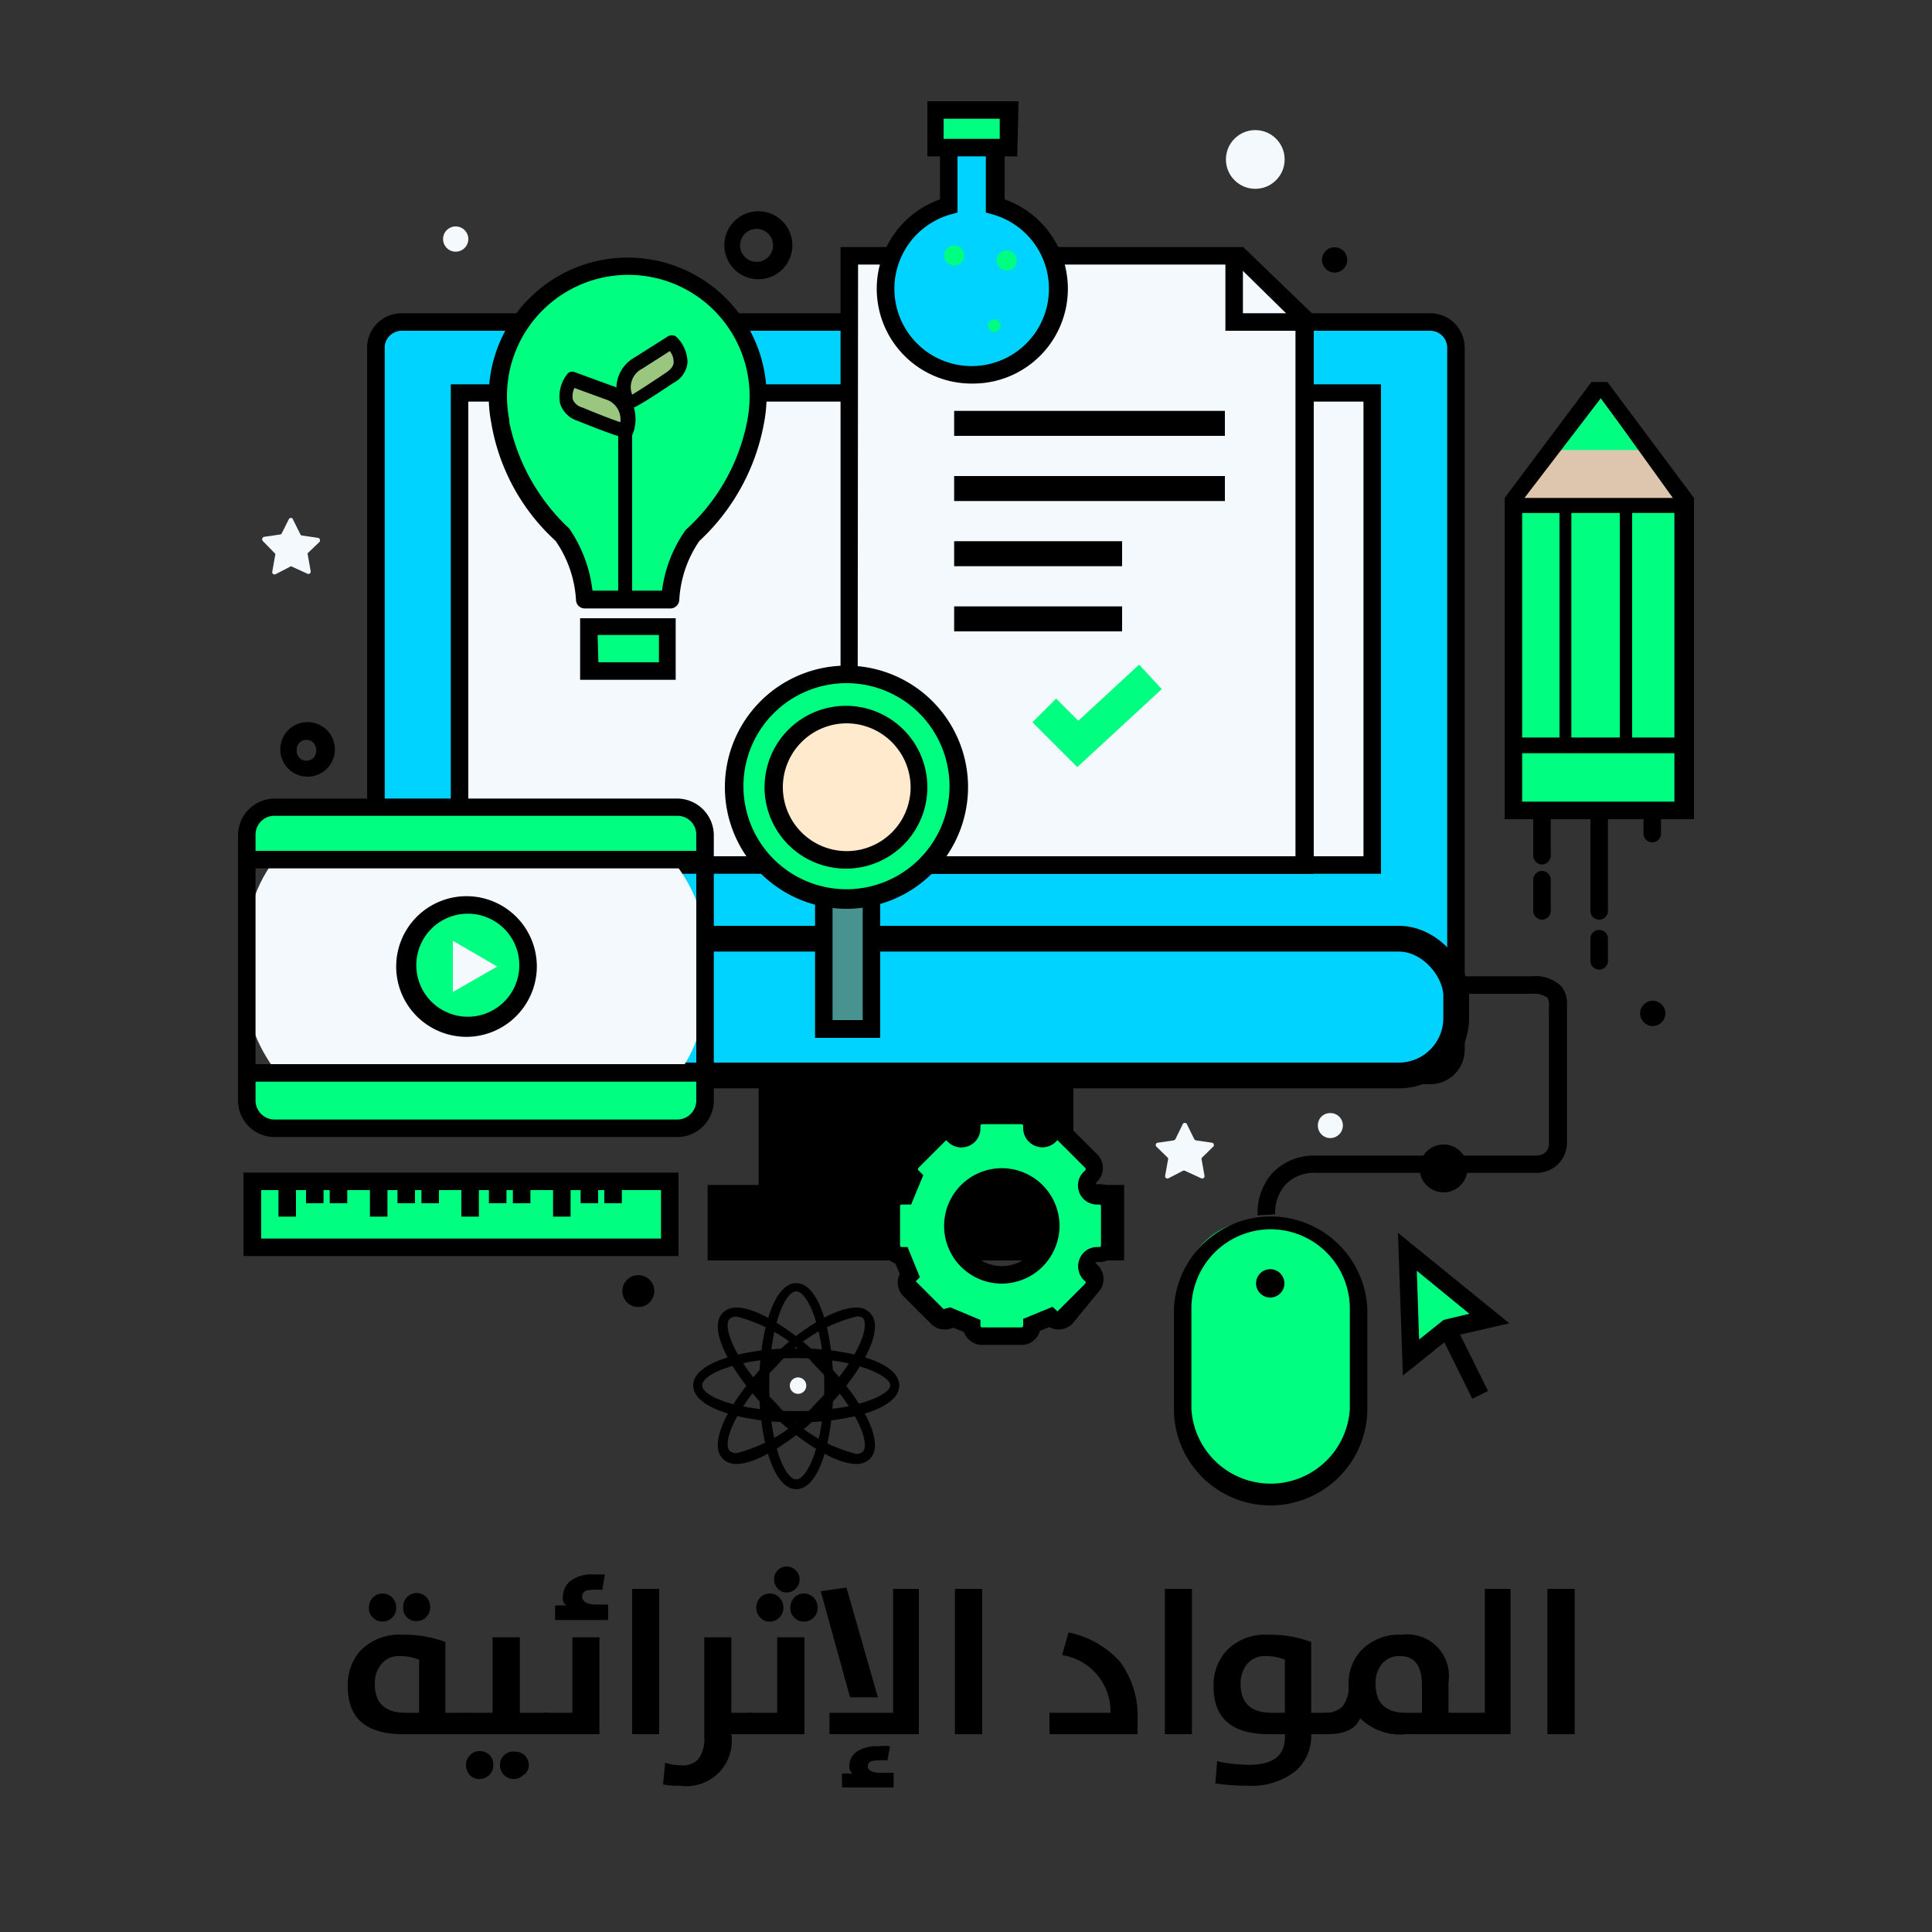 <svg xmlns="http://www.w3.org/2000/svg" id="Layer_1" data-name="Layer 1" viewBox="0 0 75 75"><rect x="0" y="0" width="75" height="75" fill="#333333" stroke="none"/><defs><style>.cls-1{fill:#00d3ff;}.cls-2{fill:none;stroke:#000;stroke-miterlimit:10;}.cls-3{fill:#f3f9fd;}.cls-4{fill:#00ff80;}.cls-5{fill:#9ac680;}.cls-6{fill:#dec6ae;}.cls-7{fill:#489390;}.cls-8{fill:#ffeace;}.cls-9{fill:#ff6636;}</style></defs><path d="M15.64,67.32c-1.43,0-2.14-.62-2.14-1.85a2,2,0,0,1,.5-1.4,2.1,2.1,0,0,1,1.62-.61,4.57,4.57,0,0,1,1.67.28v2.75h.78v.83Zm-1.17-4.53a.52.52,0,0,1-.15-.38.56.56,0,0,1,.15-.39.55.55,0,0,1,.38-.16.53.53,0,0,1,.38.16.56.56,0,0,1,.15.39.52.52,0,0,1-.15.38.53.53,0,0,1-.76,0Zm1.8,1.64a1.93,1.93,0,0,0-.77-.14.86.86,0,0,0-.69.3,1.17,1.17,0,0,0-.26.78c0,.75.4,1.12,1.2,1.12h.52Zm-.47-1.64a.52.52,0,0,1-.15-.38A.56.56,0,0,1,15.8,62a.55.55,0,0,1,.38-.16.52.52,0,0,1,.37.16.56.56,0,0,1,.15.39.52.52,0,0,1-.15.38.49.49,0,0,1-.37.16A.49.49,0,0,1,15.8,62.79Z"></path><path d="M18,66.49h1.12V63.56h1.06v2.93h1.09v.83H18ZM19,68.9a.53.53,0,0,1-.39.16.5.5,0,0,1-.37-.15.56.56,0,0,1-.15-.39.52.52,0,0,1,.15-.38.49.49,0,0,1,.37-.16.51.51,0,0,1,.54.54A.52.52,0,0,1,19,68.9Zm1.32,0a.51.51,0,0,1-.38.16.5.5,0,0,1-.37-.15.53.53,0,0,1-.16-.39.49.49,0,0,1,.16-.38A.49.49,0,0,1,20,68a.54.54,0,0,1,.38.15.56.56,0,0,1,.15.39A.52.52,0,0,1,20.34,68.9Z"></path><path d="M21.09,66.49h1.13V63.56h1.05v3.76H21.09Zm.46-4.16a2.49,2.49,0,0,1,.45,0,.31.31,0,0,1-.15-.31.82.82,0,0,1,.26-.62,1.32,1.32,0,0,1,.89-.28c.13,0,.29,0,.48,0l-.1.6a2.6,2.6,0,0,0-.4,0c-.25,0-.38.08-.38.26s.18.31.55.31h.46v.6H21.55Z"></path><path d="M24.54,61.68h1.05v5.64H24.54Z"></path><path d="M25.74,69.27l.08-.84a2.14,2.14,0,0,0,.65.1.8.8,0,0,0,.64-.24,1.35,1.35,0,0,0,.23-.88V63.56h1.05v2.93h.79v.83h-.79v0a1.76,1.76,0,0,1-2,2A2.51,2.51,0,0,1,25.74,69.27Z"></path><path d="M29.05,66.49h1.12V63.56h1.06v3.76H29.05Zm.46-3.7a.52.52,0,0,1-.15-.38.56.56,0,0,1,.15-.39.52.52,0,0,1,.37-.16.53.53,0,0,1,.38.16.56.56,0,0,1,.15.39.52.52,0,0,1-.15.38.51.51,0,0,1-.38.16A.47.47,0,0,1,29.51,62.79Zm.68-1.12a.52.52,0,0,1-.14-.36.48.48,0,0,1,.14-.35.48.48,0,0,1,.7,0,.45.45,0,0,1,.15.35.49.49,0,0,1-.15.36.48.48,0,0,1-.7,0Zm.64,1.12a.52.52,0,0,1-.15-.38.56.56,0,0,1,.15-.39.53.53,0,0,1,.38-.16.55.55,0,0,1,.38.16.56.56,0,0,1,.15.39.52.52,0,0,1-.15.38.51.51,0,0,1-.38.16A.49.49,0,0,1,30.83,62.79Z"></path><path d="M34.08,65.89H33l-1.14-4.12,1-.14ZM32.2,67.32v-.83h2.47V61.68h1v5.64Zm.48,1.54a1.47,1.47,0,0,1,.42,0,.36.36,0,0,1-.13-.31.67.67,0,0,1,.26-.53,1.35,1.35,0,0,1,.84-.23,2,2,0,0,1,.48,0l-.1.55a2.61,2.61,0,0,0-.4,0c-.24,0-.36.07-.36.23s.17.25.51.25h.49v.57h-2Z"></path><path d="M37.07,61.68h1.06v5.64H37.07Z"></path><path d="M40.74,66.49h2.37a2.22,2.22,0,0,0-1.88-2.24l.25-.88a3.68,3.68,0,0,1,2,1.14,3.54,3.54,0,0,1,.68,2.28v.53H40.74Z"></path><path d="M45.22,61.68h1.05v5.64H45.22Z"></path><path d="M47.18,69.23l.07-.86a5.82,5.82,0,0,0,1.24.14c.93,0,1.39-.36,1.39-1.07v-.12h-.63c-1.43,0-2.14-.62-2.14-1.85a2,2,0,0,1,.51-1.4,2.09,2.09,0,0,1,1.61-.61,4.53,4.53,0,0,1,1.67.28v2.75h.78v.83H50.9v0a1.8,1.8,0,0,1-.58,1.41,2.77,2.77,0,0,1-1.92.59A7.28,7.28,0,0,1,47.18,69.23Zm2.7-4.8a1.88,1.88,0,0,0-.76-.14.87.87,0,0,0-.7.3,1.17,1.17,0,0,0-.26.78c0,.75.41,1.12,1.21,1.12h.51Z"></path><path d="M54.59,67.32a2.2,2.2,0,0,1-1.79-.62c-.16.41-.58.62-1.27.62h-.12v-.83a.94.94,0,0,0,.69-.23,1.2,1.2,0,0,0,.25-.86,1.89,1.89,0,0,1,.51-1.35,2.05,2.05,0,0,1,1.57-.59,1.61,1.61,0,0,1,1.8,1.84v1.19h1.41V61.68h1v5.64Zm.61-1.89c0-.76-.28-1.14-.85-1.14a.87.87,0,0,0-.7.3,1.16,1.16,0,0,0-.25.78c0,.75.39,1.12,1.19,1.12h.61Z"></path><path d="M60.07,61.68h1.06v5.64H60.07Z"></path><rect class="cls-1" x="14.93" y="12.59" width="41.33" height="28.96"></rect><rect class="cls-2" x="14.59" y="36.44" width="41.94" height="5.31" rx="2.23"></rect><path d="M55.52,42.09H15.59a1.34,1.34,0,0,1-1.34-1.34V13.5a1.34,1.34,0,0,1,1.34-1.34H55.52a1.34,1.34,0,0,1,1.34,1.34V40.75A1.34,1.34,0,0,1,55.52,42.09ZM15.59,12.84a.67.67,0,0,0-.66.66V40.75a.67.67,0,0,0,.66.66H55.52a.66.66,0,0,0,.66-.66V13.5a.66.66,0,0,0-.66-.66Z"></path><rect class="cls-3" x="17.84" y="15.25" width="35.44" height="18.33"></rect><path d="M53.61,33.92H17.5v-19H53.61Zm-35.43-.68H52.93V15.59H18.18Z"></path><rect x="29.79" y="41.75" width="11.54" height="4.58"></rect><rect x="27.81" y="46.33" width="15.49" height="2.27"></rect><path d="M41.67,46.67H29.45V41.41H41.67ZM30.13,46H41v-3.9H30.13Z"></path><path d="M43.64,48.93H27.47V46H43.64Zm-15.49-.68H43V46.67H28.15Z"></path><polygon class="cls-3" points="50.68 12.09 50.68 33.58 32.97 33.58 32.97 9.93 48.12 9.93 50.68 12.09"></polygon><polyline class="cls-3" points="47.91 9.93 47.91 12.5 50.68 12.5"></polyline><polygon points="50.68 12.84 47.57 12.84 47.57 9.93 48.25 9.93 48.25 12.16 50.68 12.16 50.68 12.84"></polygon><polygon class="cls-4" points="41.82 29.78 40.08 28.04 41 27.12 41.86 27.98 44.22 25.8 45.1 26.75 41.82 29.78"></polygon><rect class="cls-3" x="9.58" y="31.33" width="17.78" height="12.47" rx="5.24"></rect><rect class="cls-4" x="9.58" y="41.55" width="17.78" height="2.25" rx="0.95"></rect><rect class="cls-4" x="9.58" y="31.33" width="17.78" height="2.06" rx="0.86"></rect><path d="M26.29,44.14H10.66a1.42,1.42,0,0,1-1.42-1.41V32.4A1.43,1.43,0,0,1,10.66,31H26.29a1.43,1.43,0,0,1,1.42,1.42V42.73A1.42,1.42,0,0,1,26.29,44.14ZM10.66,31.67a.73.73,0,0,0-.74.73V42.73a.74.74,0,0,0,.74.73H26.29a.74.74,0,0,0,.74-.73V32.4a.73.73,0,0,0-.74-.73Z"></path><circle class="cls-4" cx="18.11" cy="37.52" r="2.39"></circle><path d="M18.11,40.25a2.73,2.73,0,1,1,2.73-2.73A2.74,2.74,0,0,1,18.11,40.25Zm0-4.78a2,2,0,1,0,2.05,2.05A2,2,0,0,0,18.11,35.47Z"></path><polygon class="cls-3" points="17.99 37.21 18.24 37.35 17.99 37.49 17.99 37.21"></polygon><polygon class="cls-3" points="17.58 38.51 17.58 36.52 19.3 37.52 17.58 38.51"></polygon><path class="cls-4" d="M29.42,15.39a5.05,5.05,0,0,0-10.1,0,5.33,5.33,0,0,0,.09,1h0a7.8,7.8,0,0,0,2.42,4.4,4.78,4.78,0,0,1,.87,2.51H26a4.78,4.78,0,0,1,.87-2.51,7.91,7.91,0,0,0,2.42-4.35A5.07,5.07,0,0,0,29.42,15.39Z"></path><path d="M26,23.62H22.7a.34.34,0,0,1-.34-.34A4.49,4.49,0,0,0,21.57,21a8,8,0,0,1-2.5-4.59v0A5.39,5.39,0,0,1,24.37,10a5.39,5.39,0,0,1,5.39,5.39,5.65,5.65,0,0,1-.11,1.08A8.25,8.25,0,0,1,27.15,21a4.47,4.47,0,0,0-.78,2.29A.35.35,0,0,1,26,23.62Zm-3-.69H25.7a5.2,5.2,0,0,1,.92-2.36l0,0A7.65,7.65,0,0,0,29,16.38v0a5.21,5.21,0,0,0,.1-1,4.71,4.71,0,1,0-9.42,0,4.86,4.86,0,0,0,.09.92.27.27,0,0,1,0,.09,7.84,7.84,0,0,0,2.33,4.13l0,0A5.37,5.37,0,0,1,23,22.93Z"></path><rect class="cls-4" x="22.86" y="24.31" width="3.03" height="1.73"></rect><path d="M26.23,26.39H22.52V24h3.71Zm-3-.68h2.35V24.65H23.2Z"></path><path d="M48.82,47.18a2.34,2.34,0,0,1,.57-1.64,2.25,2.25,0,0,1,1.72-.68h8.5c.35,0,.52-.2.52-.48V39.23h0v-.07a.28.28,0,0,1,0-.09.55.55,0,0,0-.06-.34.91.91,0,0,0-.62-.15H56.61v-.68h2.86a1.43,1.43,0,0,1,1.14.39,1.05,1.05,0,0,1,.22.71l0,0,0,.16v5.21a1.17,1.17,0,0,1-1.15,1.16H51.11a1.55,1.55,0,0,0-1.22.47,1.68,1.68,0,0,0-.39,1.14Z"></path><rect class="cls-4" x="45.91" y="47.38" width="6.82" height="10.72" rx="2.87"></rect><path d="M49.32,58.44a3.75,3.75,0,0,1-3.75-3.75v-3.9a3.76,3.76,0,0,1,7.51,0v3.9A3.76,3.76,0,0,1,49.32,58.44Zm0-10.72a3.08,3.08,0,0,0-3.07,3.07v3.9a3.08,3.08,0,0,0,6.15,0v-3.9A3.08,3.08,0,0,0,49.32,47.72Z"></path><path d="M49.86,49.81a.55.55,0,1,1-.55-.54A.55.55,0,0,1,49.86,49.81Z"></path><path d="M24.29,23.3A.27.27,0,0,1,24,23V16.64a.27.27,0,1,1,.54,0V23A.27.27,0,0,1,24.29,23.3Z"></path><path class="cls-5" d="M24.3,16.71a1.14,1.14,0,0,0-.69-1.49l-1.42-.52s-.67,1,.35,1.36C22.54,16.06,24,16.64,24.3,16.71Z"></path><path d="M24.3,17h-.05c-.36-.07-1.67-.6-1.82-.66a1.05,1.05,0,0,1-.68-.65A1.4,1.4,0,0,1,22,14.55a.25.25,0,0,1,.32-.1l1.42.52a1.29,1.29,0,0,1,.92,1.12,1.55,1.55,0,0,1-.08.71A.27.27,0,0,1,24.3,17Zm-2-1.94a.72.72,0,0,0-.06.46.56.56,0,0,0,.37.3c.43.18,1.08.44,1.47.57a.81.81,0,0,0-.58-.89Z"></path><path class="cls-5" d="M24.42,15.68a1.12,1.12,0,0,1,.36-1.59l1.28-.81s.86.82-.06,1.4A18.67,18.67,0,0,1,24.42,15.68Z"></path><path d="M24.42,16a.27.27,0,0,1-.23-.12,1.37,1.37,0,0,1,.44-2l1.28-.81a.29.29,0,0,1,.34,0,1.41,1.41,0,0,1,.44,1,1,1,0,0,1-.54.79c-.13.08-1.29.88-1.63,1A.18.18,0,0,1,24.42,16ZM26,13.63l-1.08.69a.8.8,0,0,0-.38,1c.35-.21.94-.6,1.31-.85.19-.13.29-.25.3-.39A.67.67,0,0,0,26,13.63Z"></path><path d="M11.89,30.15A1.06,1.06,0,1,1,13,29.09,1.06,1.06,0,0,1,11.89,30.15Zm0-1.43a.37.37,0,0,0-.37.37.38.38,0,1,0,.75,0A.37.37,0,0,0,11.89,28.72Z"></path><path d="M29.45,10.84a1.32,1.32,0,1,1,1.31-1.32A1.32,1.32,0,0,1,29.45,10.84Zm0-1.95a.64.64,0,1,0,0,1.27.64.64,0,0,0,0-1.27Z"></path><path class="cls-3" d="M11.38,20.18l.28.56a.08.08,0,0,0,.07.05l.62.09a.1.1,0,0,1,.05.16l-.45.43a.11.11,0,0,0,0,.08l.11.62a.09.09,0,0,1-.13.1L11.34,22a.06.06,0,0,0-.08,0l-.56.29a.09.09,0,0,1-.13-.1l.11-.62a.11.11,0,0,0,0-.08L10.2,21a.1.1,0,0,1,.05-.16l.62-.09a.08.08,0,0,0,.07-.05l.28-.56A.09.09,0,0,1,11.38,20.18Z"></path><path class="cls-3" d="M46.08,43.65l.28.57a.13.13,0,0,0,.07.05l.62.09a.09.09,0,0,1,.05.15l-.45.44a.11.11,0,0,0,0,.08l.11.62a.09.09,0,0,1-.13.09L46,45.45a.11.11,0,0,0-.08,0l-.56.29a.09.09,0,0,1-.13-.09l.11-.62a.11.11,0,0,0,0-.08l-.45-.44a.09.09,0,0,1,.05-.15l.62-.09a.13.13,0,0,0,.07-.05l.28-.57A.09.09,0,0,1,46.08,43.65Z"></path><circle class="cls-3" cx="48.73" cy="6.19" r="1.14"></circle><circle cx="24.78" cy="50.12" r="0.62"></circle><circle cx="56.04" cy="45.35" r="0.93" transform="translate(2.27 93.38) rotate(-80.75)"></circle><path d="M52.3,10.09a.49.49,0,1,1-.48-.49A.49.49,0,0,1,52.3,10.09Z"></path><path d="M64.65,39.34a.49.49,0,1,1-.49-.49A.49.49,0,0,1,64.65,39.34Z"></path><path class="cls-3" d="M52.13,43.69a.49.49,0,0,1-.49.49.48.48,0,0,1-.48-.49.47.47,0,0,1,.48-.48A.48.48,0,0,1,52.13,43.69Z"></path><path class="cls-3" d="M18.18,9.28a.49.49,0,1,1-.49-.49A.49.49,0,0,1,18.18,9.28Z"></path><path d="M51,33.92H32.63V9.59H48.26L51,12.23Zm-17.71-.68h17V12.52L48,10.27H33.31Z"></path><rect class="cls-4" x="58.99" y="19.91" width="6.18" height="11.32" transform="translate(124.16 51.14) rotate(180)"></rect><rect class="cls-4" x="60.78" y="19.91" width="4.4" height="11.32" transform="translate(125.95 51.14) rotate(180)"></rect><rect class="cls-4" x="63.11" y="19.91" width="2.06" height="11.32" transform="translate(128.29 51.14) rotate(180)"></rect><polyline class="cls-6" points="58.87 19.68 62.06 15.41 62.09 15.41 65.28 19.68"></polyline><polygon class="cls-4" points="62.06 15.41 60.52 17.47 63.63 17.47 62.09 15.41 62.06 15.41"></polygon><path d="M59.86,33.56a.35.35,0,0,1-.34-.35v-1.7a.34.34,0,1,1,.68,0v1.7A.35.35,0,0,1,59.86,33.56Z"></path><path d="M59.86,35.7a.34.34,0,0,1-.34-.34V34.15a.34.34,0,0,1,.68,0v1.21A.34.34,0,0,1,59.86,35.7Z"></path><path d="M62.08,37.64a.34.34,0,0,1-.34-.34v-.86a.34.34,0,0,1,.68,0v.86A.34.34,0,0,1,62.08,37.64Z"></path><path d="M64.14,32.7a.34.34,0,0,1-.34-.34v-.85a.34.34,0,1,1,.68,0v.85A.34.34,0,0,1,64.14,32.7Z"></path><path d="M62.08,35.7a.34.34,0,0,1-.34-.34V31.51a.34.34,0,1,1,.68,0v3.85A.34.34,0,0,1,62.08,35.7Z"></path><path d="M58.41,31.8h7.35V19.33h0l-3.36-4.5h-.62l-3.37,4.5h0ZM65,28.63H63.36V19.91H65ZM62.15,15.45l2.79,3.88H59.18Zm.73,4.46v8.72H61V19.91Zm-3.79,0h1.45v8.72H59.09Zm0,9.33H65v1.88H59.09Z"></path><rect x="37.04" y="15.95" width="10.51" height="0.97"></rect><rect x="37.04" y="18.48" width="10.51" height="0.97"></rect><rect x="37.04" y="21.01" width="6.52" height="0.97"></rect><rect x="37.04" y="23.54" width="6.52" height="0.97"></rect><rect x="9.88" y="33.03" width="17.23" height="0.68"></rect><rect x="9.88" y="41.31" width="17.23" height="0.68"></rect><rect class="cls-4" x="9.8" y="45.86" width="16.21" height="2.56"></rect><path d="M26.34,48.76H9.45V45.52H26.34Zm-16.2-.68H25.66V46.2H10.14Z"></path><rect x="10.81" y="46" width="0.68" height="1.23"></rect><rect x="11.88" y="46" width="0.68" height="0.71"></rect><rect x="12.8" y="46" width="0.68" height="0.71"></rect><rect x="14.36" y="46" width="0.68" height="1.23"></rect><rect x="15.43" y="46" width="0.68" height="0.71"></rect><rect x="16.36" y="46" width="0.68" height="0.71"></rect><rect x="17.91" y="46" width="0.68" height="1.23"></rect><rect x="18.98" y="46" width="0.68" height="0.71"></rect><rect x="19.91" y="46" width="0.68" height="0.71"></rect><rect x="21.47" y="46" width="0.68" height="1.23"></rect><rect x="22.54" y="46" width="0.68" height="0.71"></rect><rect x="23.46" y="46" width="0.68" height="0.71"></rect><rect class="cls-7" x="31.98" y="34.4" width="1.85" height="5.55"></rect><path d="M34.17,40.29H31.64V34.06h2.53Zm-1.85-.69h1.17V34.74H32.32Z"></path><circle class="cls-4" cx="32.86" cy="30.56" r="4.38"></circle><path d="M32.86,35.28a4.72,4.72,0,1,1,4.72-4.72A4.73,4.73,0,0,1,32.86,35.28Zm0-8.76a4,4,0,1,0,4,4A4,4,0,0,0,32.86,26.52Z"></path><circle class="cls-8" cx="32.86" cy="30.56" r="2.82"></circle><path d="M32.86,33.72A3.16,3.16,0,1,1,36,30.56,3.16,3.16,0,0,1,32.86,33.72Zm0-5.64a2.48,2.48,0,1,0,2.49,2.48A2.49,2.49,0,0,0,32.86,28.08Z"></path><path d="M30.91,57.81c-.93,0-1.44-2.08-1.44-4s.51-4,1.44-4,1.44,2.08,1.44,4S31.85,57.81,30.91,57.81Zm0-7.68c-.44,0-1.05,1.38-1.05,3.65s.61,3.65,1.05,3.65S32,56,32,53.78,31.35,50.13,30.91,50.13Z"></path><path d="M30.91,55.22c-1.95,0-4-.51-4-1.44s2.09-1.44,4-1.44,4,.5,4,1.44S32.87,55.22,30.91,55.22Zm0-2.5c-2.26,0-3.65.62-3.65,1.06s1.39,1,3.65,1,3.65-.62,3.65-1S33.17,52.72,30.91,52.72Z"></path><path d="M33.23,56.83c-.78,0-2.12-.82-3.34-2-1.38-1.38-2.49-3.21-1.83-3.87a.73.73,0,0,1,.54-.2c.77,0,2.11.82,3.33,2,1.39,1.38,2.5,3.21,1.84,3.87A.73.73,0,0,1,33.23,56.83ZM28.6,51.11a.41.41,0,0,0-.27.08c-.31.31.24,1.73,1.84,3.33a6,6,0,0,0,3.06,1.92.37.37,0,0,0,.26-.08c.31-.31-.23-1.73-1.83-3.33A6,6,0,0,0,28.6,51.11Z"></path><path d="M28.6,56.83a.73.73,0,0,1-.54-.2c-.66-.66.45-2.49,1.83-3.87,1.22-1.22,2.56-2,3.34-2a.73.73,0,0,1,.54.2c.66.66-.45,2.49-1.84,3.87C30.71,56,29.37,56.83,28.6,56.83Zm4.63-5.72A6,6,0,0,0,30.17,53c-1.6,1.6-2.15,3-1.84,3.33a.41.41,0,0,0,.27.08,6,6,0,0,0,3.06-1.92c1.6-1.6,2.14-3,1.83-3.33A.37.37,0,0,0,33.23,51.11Z"></path><circle class="cls-3" cx="30.98" cy="53.79" r="0.32"></circle><polygon class="cls-4" points="54.78 52.71 54.64 48.6 57.83 51.2 56.19 51.57 54.78 52.71"></polygon><path d="M54.46,53.4l-.19-5.54,4.32,3.51-2.25.52ZM55,49.33,55.09,52l.95-.76,1-.24Z"></path><line class="cls-9" x1="56.19" y1="51.57" x2="57.47" y2="54.15"></line><rect x="56.49" y="51.42" width="0.68" height="2.87" transform="translate(-17.57 30.75) rotate(-26.37)"></rect><path class="cls-4" d="M42.77,46.42h-.08a.41.41,0,0,1-.29-.69l.06-.06a.4.4,0,0,0,0-.57L41.38,44a.4.4,0,0,0-.57,0l-.06.06a.41.41,0,0,1-.69-.29v-.08a.41.41,0,0,0-.41-.41H38.13a.41.41,0,0,0-.41.41v.08a.41.41,0,0,1-.69.29L37,44a.4.4,0,0,0-.57,0L35.32,45.1a.4.4,0,0,0,0,.57l0,0-.3.72h0a.4.4,0,0,0-.4.4v1.53a.4.4,0,0,0,.4.4l.31.75a.41.41,0,0,0,0,.58l1.08,1.08a.42.42,0,0,0,.57,0h0l.75.31h0a.4.4,0,0,0,.41.4h1.52a.4.4,0,0,0,.41-.4v0l.72-.3,0,0a.42.42,0,0,0,.57,0l1.08-1.08a.41.41,0,0,0,0-.58l-.06-.06a.41.41,0,0,1,.29-.69h.08a.4.4,0,0,0,.4-.4V46.82A.4.4,0,0,0,42.77,46.42Zm-3.88,3.06a1.9,1.9,0,1,1,1.9-1.89A1.9,1.9,0,0,1,38.89,49.48Z"></path><path d="M39.65,52.21H38.13a.75.75,0,0,1-.71-.5L37,51.54a.71.71,0,0,1-.32.07.74.74,0,0,1-.53-.21l-1.08-1.08a.75.75,0,0,1-.22-.53.73.73,0,0,1,.08-.33l-.17-.41a.74.74,0,0,1-.5-.7V46.82a.75.75,0,0,1,.54-.72l.15-.35a.74.74,0,0,1,.12-.89l1.08-1.08a.75.75,0,0,1,.53-.22.73.73,0,0,1,.52.22l.06.06,0,0a.07.07,0,0,0,.06-.07v-.08a.76.76,0,0,1,.75-.75h1.52a.76.76,0,0,1,.75.75v.08a.06.06,0,0,0,0,.05.07.07,0,0,0,.09,0l.06-.06a.73.73,0,0,1,.52-.22.75.75,0,0,1,.53.22l1.08,1.08a.74.74,0,0,1,0,1l-.06.06a.05.05,0,0,0,0,.07.06.06,0,0,0,.06,0h.08a.74.74,0,0,1,.74.74v1.53a.75.75,0,0,1-.74.75h-.08s0,0-.06,0,0,.07,0,.07l.06.06a.75.75,0,0,1,0,1.06L41.62,51.4a.77.77,0,0,1-.89.12l-.36.14A.74.74,0,0,1,39.65,52.21Zm-2.76-1.46,1.17.49v.23a.07.07,0,0,0,.07.06h1.52a.07.07,0,0,0,.07-.06V51.2l1.14-.47.19.18a0,0,0,0,0,0,0,.06.06,0,0,0,0,0l1.08-1.08a.07.07,0,0,0,0-.09l-.06-.05a.76.76,0,0,1-.16-.82.73.73,0,0,1,.69-.46h.08a.06.06,0,0,0,.06-.06V46.82a.06.06,0,0,0-.06-.06h-.08a.74.74,0,0,1-.53-1.27l.06-.06a.07.07,0,0,0,0-.09l-1.08-1.08a.06.06,0,0,0,0,0,0,0,0,0,0,0,0l-.06.06a.74.74,0,0,1-.52.22.76.76,0,0,1-.52-.21.73.73,0,0,1-.23-.54v-.08a.07.07,0,0,0-.07-.07H38.13a.07.07,0,0,0-.07.07v.08a.74.74,0,0,1-1.27.53l-.06-.06a0,0,0,0,0,0,0,.06.06,0,0,0,0,0l-1.08,1.08a.07.07,0,0,0,0,.09l.19.19-.47,1.14H35a.06.06,0,0,0-.06.06v1.53a.06.06,0,0,0,.06.06h.23l.48,1.17-.16.16,0,0a.08.08,0,0,0,0,0l1.08,1.08a.06.06,0,0,0,0,0,0,0,0,0,0,0,0Zm2-.92a2.24,2.24,0,1,1,2.24-2.24A2.25,2.25,0,0,1,38.89,49.83Zm0-3.8a1.56,1.56,0,1,0,1.56,1.56A1.56,1.56,0,0,0,38.89,46Z"></path><path class="cls-1" d="M38.61,8V4.91H36.83V8a3.34,3.34,0,1,0,1.78,0Z"></path><path d="M37.72,14.89a3.68,3.68,0,0,1-1.23-7.15V4.57H39V7.74a3.68,3.68,0,0,1-1.23,7.15Zm-.55-9.64v3l-.25.07a3,3,0,1,0,1.6,0l-.25-.07v-3Z"></path><rect class="cls-4" x="36.29" y="4.27" width="2.86" height="1.46"></rect><path d="M39.49,6.07H36V3.93h3.54Zm-2.86-.68h2.18V4.61H36.63Z"></path><circle class="cls-4" cx="39.08" cy="10.11" r="0.39"></circle><circle class="cls-4" cx="37.04" cy="9.92" r="0.39"></circle><circle class="cls-4" cx="38.6" cy="12.64" r="0.24"></circle></svg>